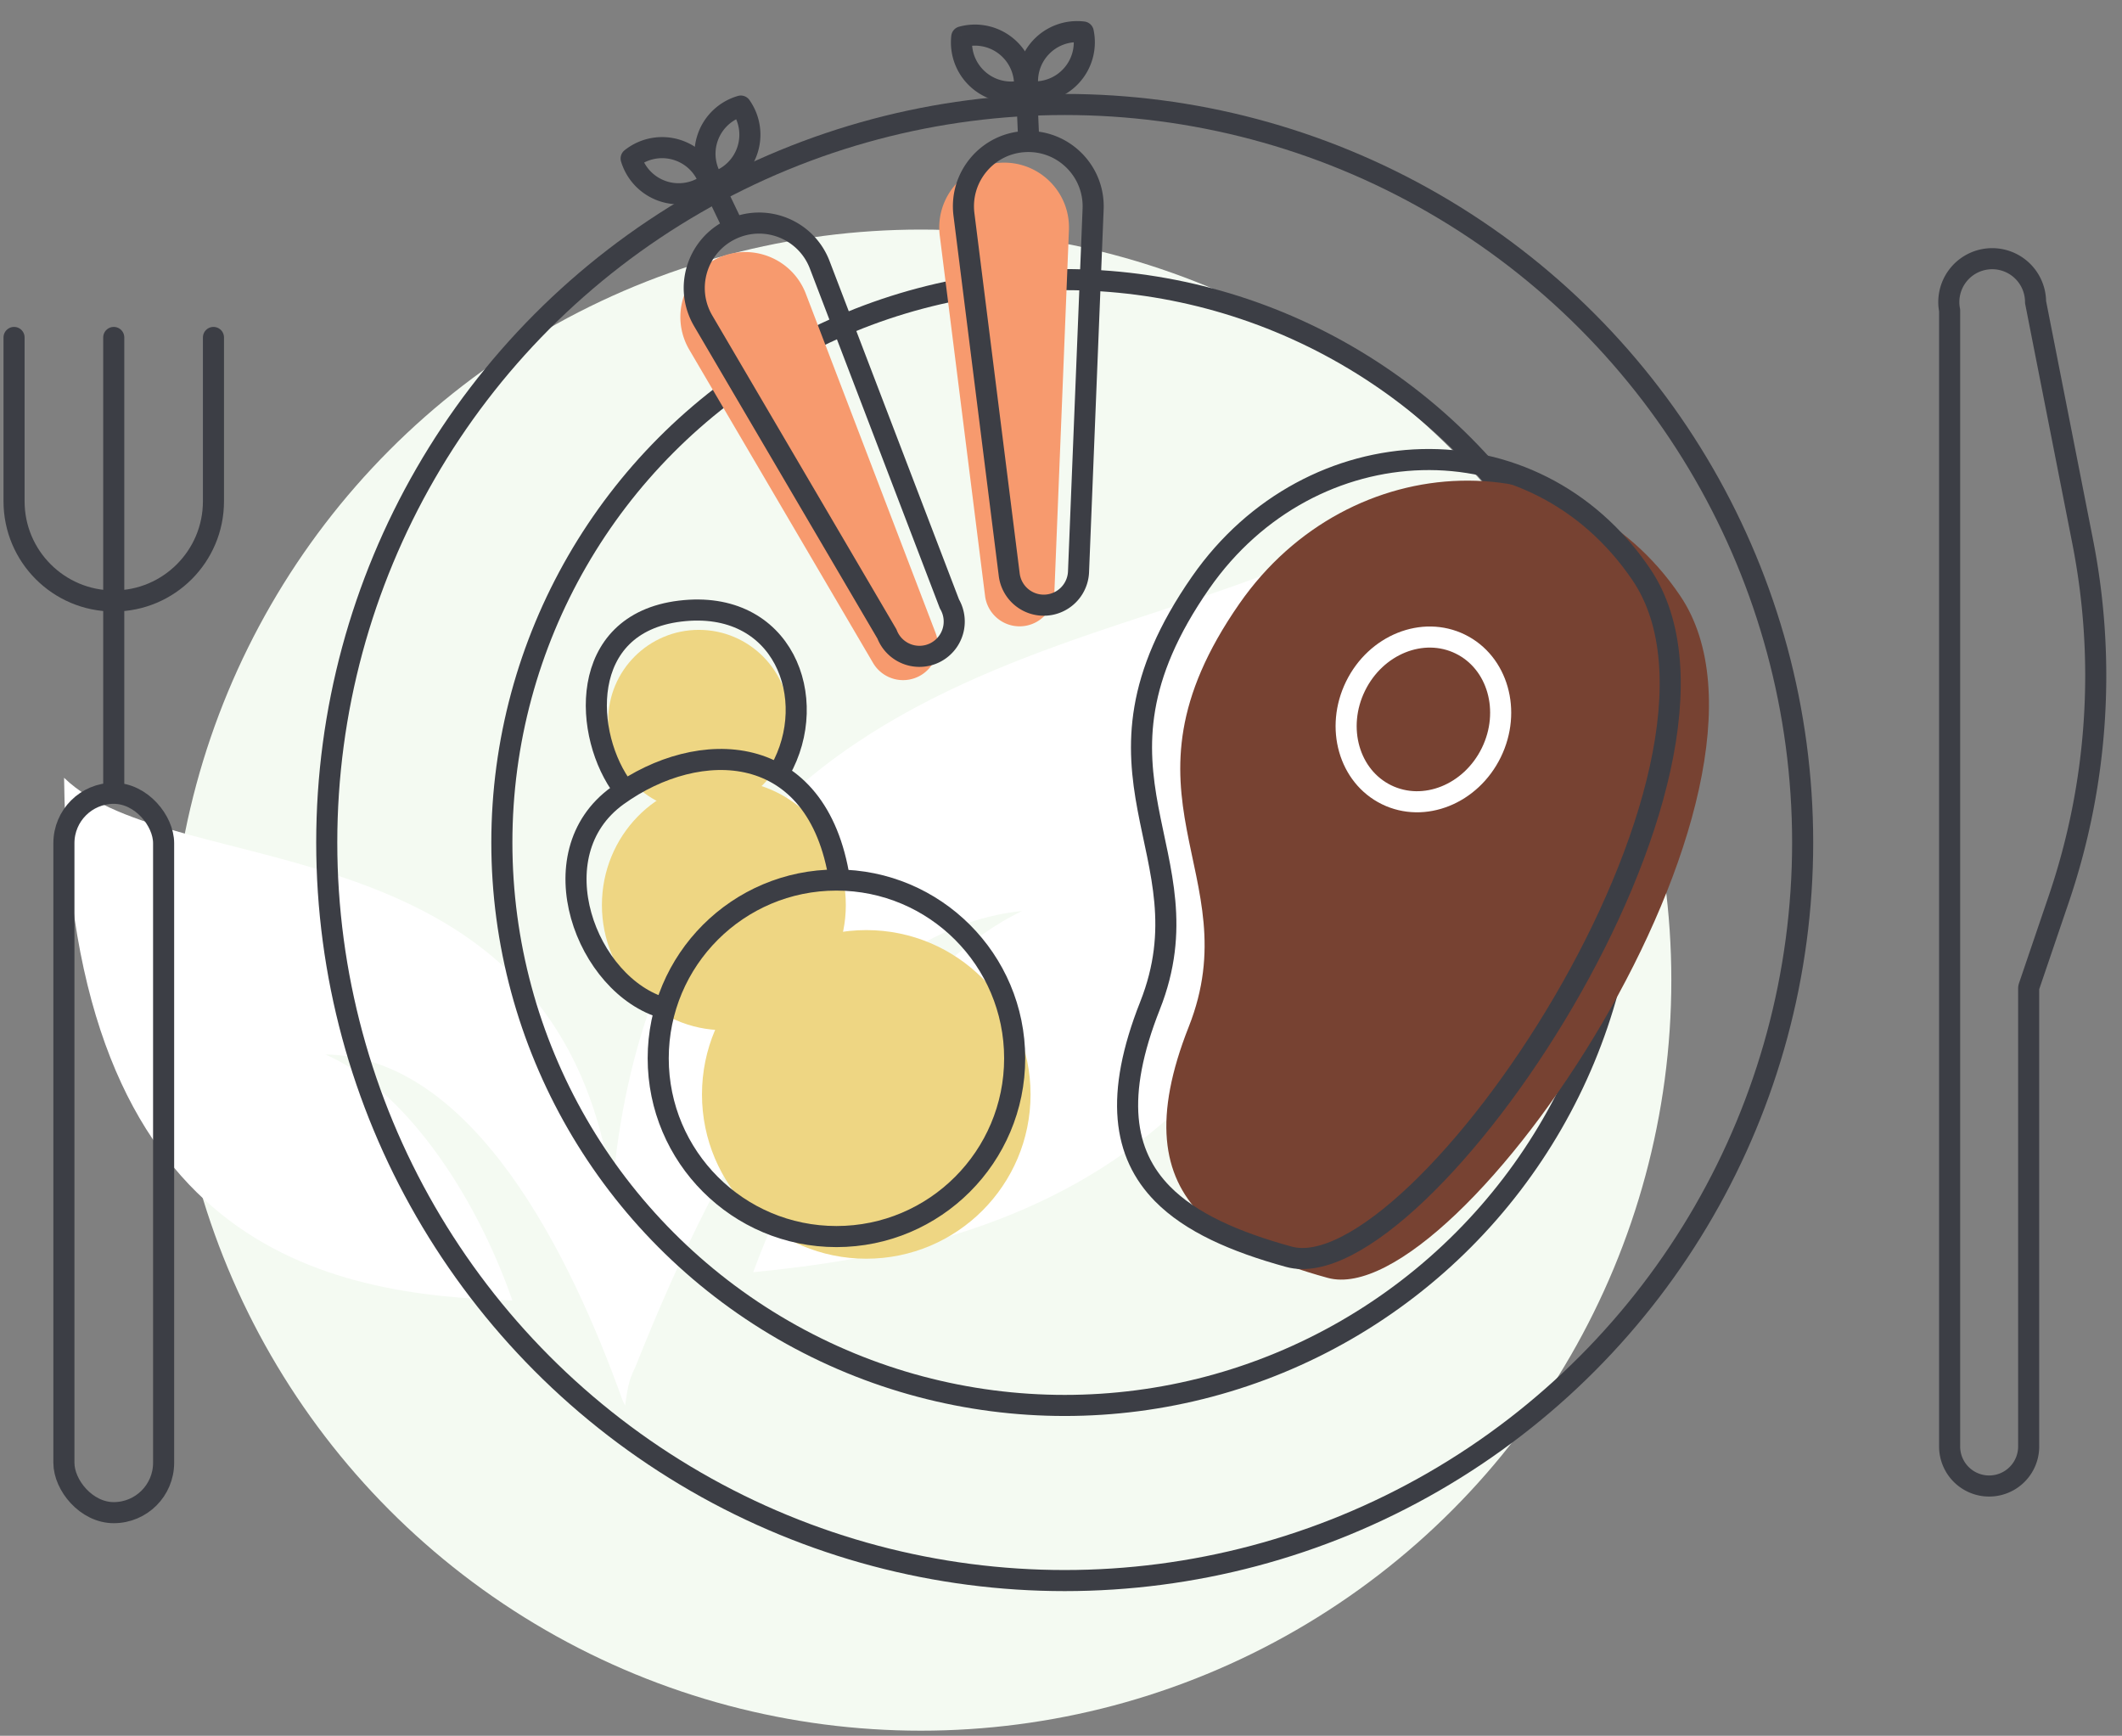 <svg width="302" height="247" fill="none" xmlns="http://www.w3.org/2000/svg"><rect width="100%" height="100%" fill="#808080" stroke="none"/><circle cx="131.056" cy="139.474" r="106.805" fill="#F4FAF2"/><path fill-rule="evenodd" clip-rule="evenodd" d="M46.307 150.051c10.937 4.74 21.145 19.322 26.614 34.999-26.25-.729-63.072-7.292-63.8-74.372 15.676 15.312 70.362 5.104 78.018 58.695 7.292-84.579 88.592-74.736 111.561-98.432-3.282 93.693-54.687 106.453-91.509 110.099 8.385-22.604 22.968-44.113 38.281-51.404-25.156 2.552-42.291 32.811-55.051 64.893-1.094 2.187-1.094 3.281-1.459 5.468l-.364-.729c-7.292-20.416-21.146-48.852-42.291-49.217z" fill="#fff"/><circle cx="151.528" cy="119.893" r="80.104" stroke="#3C3E45" stroke-width="3" stroke-linecap="round" stroke-linejoin="round"/><circle cx="151.527" cy="119.893" r="105.025" stroke="#3C3E45" stroke-width="3" stroke-linecap="round" stroke-linejoin="round"/><path d="M277.469 44.181a6.173 6.173 0 1 1 12.229-1.192l6.709 34.099a98.67 98.67 0 0 1-3.406 50.847l-4.23 12.429a.975.975 0 0 0-.054.321v65.258a5.625 5.625 0 0 1-11.248 0V44.181z" stroke="#3C3E45" stroke-width="3" stroke-linecap="round" stroke-linejoin="round"/><rect x="9.095" y="112.886" width="14.19" height="102.367" rx="7.095" stroke="#3C3E45" stroke-width="3" stroke-linecap="round" stroke-linejoin="round"/><path d="M2 48.02v23.31c0 7.837 6.353 14.19 14.19 14.19 7.836 0 14.189-6.353 14.189-14.19V48.02m-14.19 0v63.852" stroke="#3C3E45" stroke-width="3" stroke-linecap="round" stroke-linejoin="round"/><path d="M98.103 49.774c-2.733-4.657-.904-10.654 3.962-12.993 4.866-2.338 10.692-.02 12.621 5.022l18.466 48.266a4.952 4.952 0 0 1-8.895 4.275l-26.154-44.57z" fill="#F79A6E"/><path d="M100.076 45.651c-2.732-4.656-.903-10.654 3.963-12.993 4.866-2.338 10.692-.02 12.621 5.022l18.466 48.266a4.951 4.951 0 1 1-8.895 4.275l-26.155-44.57zm4.176-13.6l-2.962-6.163" stroke="#3C3E45" stroke-width="3" stroke-linecap="round" stroke-linejoin="round"/><path d="M100.997 26.027l.935 1.173c.481-.383.679-1.02.5-1.609l-1.435.436zm-11.174-3.473l-.935-1.172a1.5 1.5 0 0 0-.5 1.608l1.435-.436zm10.239 2.3a5.56 5.56 0 0 1-5.318.904l-.993 2.831a8.56 8.56 0 0 0 8.181-1.39l-1.87-2.345zm-5.318.904a5.555 5.555 0 0 1-3.485-3.64l-2.87.872a8.555 8.555 0 0 0 5.362 5.6l.993-2.832zm-3.985-2.031a5.56 5.56 0 0 1 5.318-.904l.993-2.831a8.56 8.56 0 0 0-8.182 1.39l1.87 2.345zm5.318-.904a5.555 5.555 0 0 1 3.485 3.64l2.87-.872a8.555 8.555 0 0 0-5.362-5.599l-.993 2.83z" fill="#3C3E45"/><path d="M101.624 25.952l-1.226.863c.368.525 1.03.757 1.645.578l-.419-1.44zm3.808-10.856l1.227-.863a1.5 1.5 0 0 0-1.646-.578l.419 1.44zm-2.581 9.993a5.558 5.558 0 0 1-.703-5.05l-2.83-.992a8.555 8.555 0 0 0 1.08 7.768l2.453-1.726zm-.703-5.05a5.557 5.557 0 0 1 3.703-3.503l-.838-2.88a8.556 8.556 0 0 0-5.696 5.39l2.831.994zm2.057-4.08a5.555 5.555 0 0 1 .703 5.05l2.831.992a8.557 8.557 0 0 0-1.08-7.768l-2.454 1.726zm.703 5.05a5.555 5.555 0 0 1-3.703 3.503l.838 2.88a8.555 8.555 0 0 0 5.696-5.39l-2.831-.994z" fill="#3C3E45"/><path d="M133.746 33.528c-.673-5.357 3.374-10.146 8.768-10.375 5.394-.23 9.832 4.2 9.615 9.594l-2.076 51.636a4.952 4.952 0 0 1-9.86.419l-6.447-51.275z" fill="#F79A6E"/><path d="M137.188 30.518c-.674-5.357 3.373-10.146 8.767-10.375 5.394-.229 9.833 4.2 9.616 9.594l-2.077 51.637a4.952 4.952 0 0 1-9.86.419l-6.446-51.275zm9.204-10.85l-.29-6.83" stroke="#3C3E45" stroke-width="3" stroke-linecap="round" stroke-linejoin="round"/><path d="M145.776 12.85l.396 1.446a1.5 1.5 0 0 0 1.095-1.28l-1.491-.167zm-8.897-7.6l-.396-1.447a1.5 1.5 0 0 0-1.095 1.28l1.491.166zm8.5 6.153a5.56 5.56 0 0 1-5.243-1.268l-2.029 2.21a8.56 8.56 0 0 0 8.065 1.95l-.793-2.892zm-5.243-1.268a5.555 5.555 0 0 1-1.766-4.72l-2.982-.332a8.556 8.556 0 0 0 2.719 7.261l2.029-2.209zm-2.86-3.439a5.561 5.561 0 0 1 5.243 1.268l2.029-2.21a8.559 8.559 0 0 0-8.065-1.951l.793 2.893zm5.243 1.268a5.555 5.555 0 0 1 1.766 4.72l2.982.331a8.557 8.557 0 0 0-2.719-7.26l-2.029 2.209z" fill="#3C3E45"/><path d="M146.384 13.029l-1.468.309a1.5 1.5 0 0 0 1.285 1.18l.183-1.49zm7.782-8.474l1.467-.309a1.5 1.5 0 0 0-1.284-1.18l-.183 1.49zm-6.314 8.165a5.556 5.556 0 0 1 1.346-4.918l-2.209-2.029a8.553 8.553 0 0 0-2.073 7.565l2.936-.618zm1.346-4.918a5.556 5.556 0 0 1 4.784-1.758l.367-2.978a8.556 8.556 0 0 0-7.36 2.707l2.209 2.03zm3.5-2.938a5.553 5.553 0 0 1-1.347 4.917l2.21 2.03a8.556 8.556 0 0 0 2.072-7.565l-2.935.618zm-1.347 4.917a5.556 5.556 0 0 1-4.784 1.759l-.366 2.978a8.556 8.556 0 0 0 7.36-2.707l-2.21-2.03z" fill="#3C3E45"/><circle cx="123.286" cy="155.735" r="23.381" fill="#EED683"/><ellipse cx="103.02" cy="128.793" rx="17.356" ry="17.801" fill="#EED683"/><circle cx="99.46" cy="102.537" r="12.906" fill="#EED683"/><circle cx="119.041" cy="150.599" r="25.366" stroke="#3C3E45" stroke-width="3"/><path d="M94.565 143.479c-11.126-3.115-18.245-21.931-6.675-30.262 11.57-8.33 28.482-8.01 31.596 12.016" stroke="#3C3E45" stroke-width="3"/><path d="M88.78 112.328c-5.786-7.566-6.676-23.587 8.01-25.367 14.686-1.78 20.026 12.46 14.24 22.696" stroke="#3C3E45" stroke-width="3"/><path d="M169.181 146.113c8.686-21.95-11.863-32.815 7.215-60.218 15.647-22.475 47.373-23.775 62.702-1.151 18.754 27.678-31.558 102.203-50.145 97.098-7.753-2.129-13.989-4.879-17.995-8.954-5.598-5.696-6.84-13.98-1.777-26.775z" fill="#774232"/><ellipse cx="202.577" cy="102.373" rx="11.936" ry="10.757" transform="rotate(-63.907 202.577 102.373)" stroke="#fff" stroke-width="3"/><path d="M163.667 143.111c8.686-21.95-11.863-32.815 7.216-60.218 15.647-22.475 47.373-23.776 62.702-1.151 18.753 27.678-31.558 102.203-50.146 97.098-7.753-2.129-13.989-4.879-17.995-8.954-5.598-5.696-6.84-13.98-1.777-26.775z" stroke="#3C3E45" stroke-width="3"/></svg>